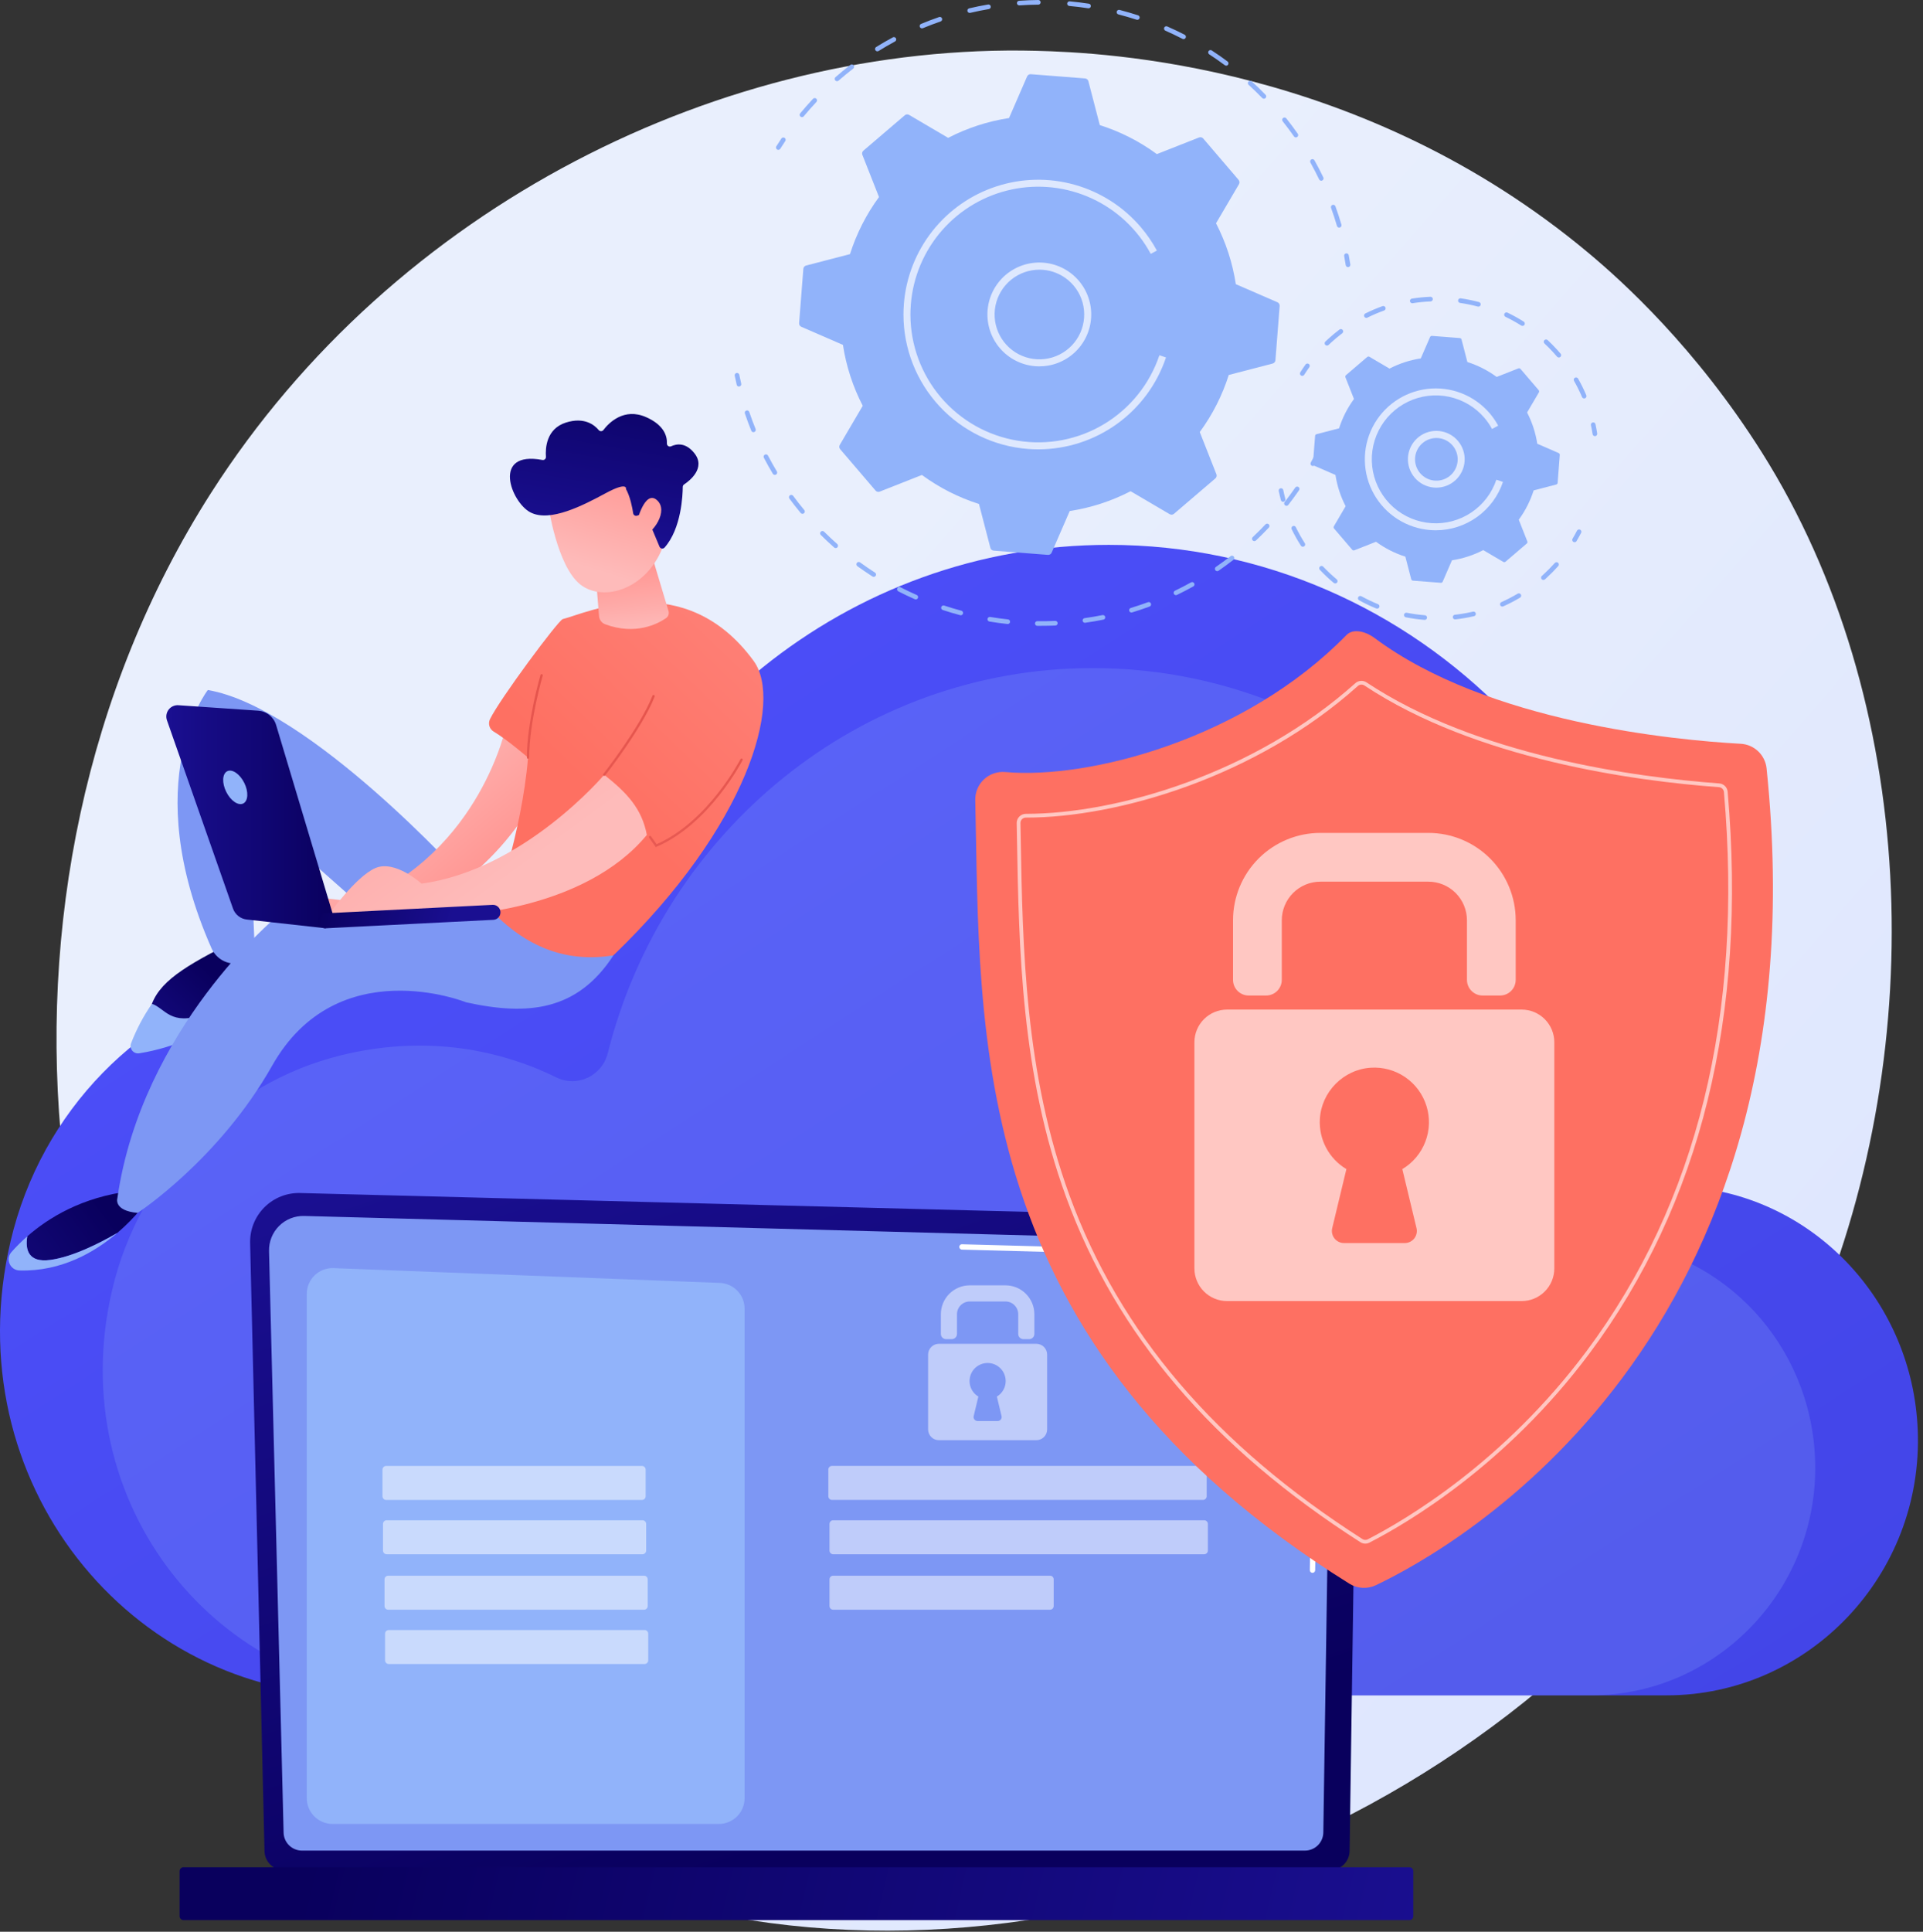 <svg width="235" height="236" viewBox="0 0 235 236" fill="none" xmlns="http://www.w3.org/2000/svg">
<rect x="0" y="0" width="235" height="236" fill="#333333" stroke="none"/>
<g clip-path="url(#clip0_169_6251)">
<path d="M221.779 161.352C200.02 213.337 142.058 242.459 91.797 234.603C83.617 233.324 61.194 229.517 41.342 211.553C3.121 176.973 -5.054 108.501 25.777 60.242C48.215 25.121 88.438 5.212 126.656 6.208C134.889 6.422 166.44 7.744 194.166 30.942C198.239 34.349 207.224 42.446 215.317 55.287C234.326 85.452 235.96 127.474 221.779 161.352Z" fill="url(#paint0_linear_169_6251)"/>
<path d="M1.291 151.653C5.006 135.796 17.155 123.348 32.621 119.541C43.254 116.923 53.455 118.329 62.077 122.573C64.942 123.98 68.336 122.388 69.128 119.238C76.75 88.946 103.576 66.566 135.502 66.566C173.358 66.566 204.047 98.033 204.047 136.847C204.047 137.877 204.026 139.285 204.009 140.638C204.143 143.541 205.379 144.773 207.224 145.082C222.057 146.662 233.712 159.196 234.356 174.659C235.098 192.413 221.005 207.123 203.672 207.123H43.354C15.91 207.123 -5.579 180.977 1.291 151.653Z" fill="url(#paint1_linear_169_6251)"/>
<path opacity="0.21" d="M13.708 157.595C17.025 143.437 27.872 132.323 41.681 128.924C51.175 126.587 60.284 127.841 67.982 131.628C70.536 132.884 73.57 131.459 74.278 128.65C81.083 101.603 105.035 81.621 133.54 81.621C167.341 81.621 194.742 109.716 194.742 144.372C194.742 145.292 194.724 146.549 194.708 147.755C194.828 150.347 195.931 151.447 197.579 151.723C210.821 153.137 221.229 164.33 221.806 178.137C222.47 193.99 209.885 207.124 194.411 207.124H51.264C26.76 207.124 7.574 183.778 13.708 157.595Z" fill="#91B3FA"/>
<path d="M32.323 226.119C32.326 226.744 32.576 227.344 33.019 227.785C33.462 228.227 34.062 228.476 34.688 228.478H162.564C163.189 228.476 163.789 228.227 164.232 227.785C164.675 227.344 164.925 226.744 164.928 226.119L165.992 152.632C165.992 151.333 164.462 148.796 161.656 148.987L36.681 145.753C35.874 145.732 35.071 145.875 34.321 146.173C33.571 146.472 32.889 146.92 32.318 147.49C31.746 148.06 31.296 148.74 30.995 149.489C30.694 150.238 30.548 151.041 30.567 151.848L32.323 226.119Z" fill="url(#paint2_linear_169_6251)"/>
<path d="M34.657 223.852C34.659 224.445 34.895 225.013 35.315 225.433C35.735 225.852 36.304 226.088 36.897 226.089H159.479C160.072 226.087 160.64 225.851 161.059 225.432C161.478 225.013 161.714 224.445 161.716 223.852L162.72 157.14C162.602 153.126 159.082 151.682 156.949 151.768L37.172 148.555C36.605 148.54 36.041 148.64 35.513 148.85C34.986 149.06 34.507 149.375 34.105 149.776C33.703 150.177 33.387 150.655 33.176 151.182C32.965 151.708 32.863 152.273 32.876 152.84L34.657 223.852Z" fill="#7D97F4"/>
<path d="M160.393 192.159C160.349 192.159 160.306 192.15 160.266 192.132C160.226 192.115 160.19 192.09 160.16 192.059C160.13 192.027 160.106 191.99 160.09 191.95C160.075 191.909 160.067 191.866 160.068 191.822L160.148 186.412C160.149 186.326 160.184 186.244 160.245 186.184C160.307 186.123 160.389 186.089 160.475 186.089C160.519 186.089 160.562 186.098 160.602 186.116C160.642 186.133 160.678 186.158 160.708 186.189C160.738 186.221 160.762 186.258 160.778 186.298C160.793 186.339 160.801 186.382 160.8 186.426L160.721 191.837C160.719 191.923 160.684 192.005 160.623 192.065C160.561 192.125 160.479 192.159 160.393 192.159Z" fill="white"/>
<path d="M160.586 178.901C160.499 178.9 160.416 178.864 160.355 178.802C160.295 178.74 160.261 178.656 160.262 178.569L160.566 157.846C160.561 156.615 160.187 155.632 159.456 154.932C158.091 153.624 155.924 153.691 155.834 153.695L117.55 152.668C117.507 152.667 117.465 152.657 117.425 152.64C117.386 152.622 117.351 152.597 117.321 152.566C117.291 152.534 117.268 152.498 117.253 152.457C117.238 152.417 117.23 152.374 117.232 152.331C117.231 152.288 117.239 152.244 117.256 152.204C117.273 152.164 117.298 152.127 117.33 152.097C117.361 152.067 117.399 152.044 117.44 152.03C117.481 152.015 117.525 152.009 117.569 152.012L155.829 153.039C156.067 153.025 158.374 152.985 159.911 154.458C160.776 155.286 161.217 156.426 161.224 157.848L160.919 178.576C160.919 178.62 160.91 178.662 160.893 178.702C160.876 178.742 160.851 178.778 160.82 178.808C160.789 178.839 160.753 178.863 160.712 178.878C160.672 178.894 160.629 178.902 160.586 178.901Z" fill="white"/>
<path d="M22.425 234.582L172.233 234.582C172.496 234.582 172.709 234.368 172.709 234.106V228.601C172.709 228.338 172.496 228.125 172.233 228.125L22.425 228.125C22.162 228.125 21.949 228.338 21.949 228.601V234.106C21.949 234.368 22.162 234.582 22.425 234.582Z" fill="url(#paint3_linear_169_6251)"/>
<path d="M87.84 222.835H40.642C40.228 222.835 39.818 222.753 39.436 222.595C39.054 222.437 38.706 222.205 38.414 221.912C38.121 221.619 37.889 221.272 37.731 220.89C37.572 220.507 37.491 220.097 37.491 219.684V158.076C37.491 157.652 37.577 157.232 37.742 156.842C37.908 156.452 38.151 156.099 38.457 155.805C38.762 155.511 39.124 155.282 39.52 155.131C39.916 154.98 40.339 154.91 40.762 154.927L87.96 156.734C88.775 156.764 89.546 157.109 90.111 157.696C90.677 158.283 90.993 159.067 90.993 159.882V219.684C90.993 220.098 90.911 220.508 90.753 220.89C90.594 221.272 90.362 221.62 90.069 221.913C89.776 222.205 89.429 222.437 89.046 222.596C88.664 222.754 88.254 222.835 87.84 222.835Z" fill="#91B3FA"/>
<path opacity="0.51" d="M78.453 179.095H47.189C46.941 179.095 46.74 179.296 46.74 179.544V182.801C46.74 183.049 46.941 183.25 47.189 183.25H78.453C78.701 183.25 78.902 183.049 78.902 182.801V179.544C78.902 179.296 78.701 179.095 78.453 179.095Z" fill="white"/>
<path opacity="0.51" d="M78.516 185.73H47.252C47.004 185.73 46.803 185.931 46.803 186.179V189.436C46.803 189.684 47.004 189.885 47.252 189.885H78.516C78.764 189.885 78.965 189.684 78.965 189.436V186.179C78.965 185.931 78.764 185.73 78.516 185.73Z" fill="white"/>
<path opacity="0.51" d="M78.704 192.504H47.44C47.192 192.504 46.991 192.705 46.991 192.953V196.21C46.991 196.458 47.192 196.659 47.44 196.659H78.704C78.952 196.659 79.153 196.458 79.153 196.21V192.953C79.153 192.705 78.952 192.504 78.704 192.504Z" fill="white"/>
<path opacity="0.51" d="M78.768 199.139H47.504C47.256 199.139 47.055 199.34 47.055 199.588V202.845C47.055 203.093 47.256 203.294 47.504 203.294H78.768C79.016 203.294 79.217 203.093 79.217 202.845V199.588C79.217 199.34 79.016 199.139 78.768 199.139Z" fill="white"/>
<path opacity="0.51" d="M147.015 179.09H101.674C101.426 179.09 101.225 179.291 101.225 179.539V182.796C101.225 183.044 101.426 183.245 101.674 183.245H147.015C147.263 183.245 147.464 183.044 147.464 182.796V179.539C147.464 179.291 147.263 179.09 147.015 179.09Z" fill="white"/>
<path opacity="0.51" d="M147.159 185.73H101.818C101.57 185.73 101.369 185.931 101.369 186.179V189.436C101.369 189.684 101.57 189.885 101.818 189.885H147.159C147.407 189.885 147.608 189.684 147.608 189.436V186.179C147.608 185.931 147.407 185.73 147.159 185.73Z" fill="white"/>
<path opacity="0.51" d="M128.319 192.504H101.818C101.57 192.504 101.369 192.705 101.369 192.953V196.21C101.369 196.458 101.57 196.659 101.818 196.659H128.319C128.567 196.659 128.768 196.458 128.768 196.21V192.953C128.768 192.705 128.567 192.504 128.319 192.504Z" fill="white"/>
<g opacity="0.51">
<path d="M125.77 163.605H125.066C124.898 163.605 124.737 163.539 124.618 163.42C124.499 163.301 124.433 163.14 124.433 162.972V160.562C124.433 160.148 124.268 159.751 123.976 159.459C123.683 159.166 123.286 159.002 122.872 159.002H118.508C118.094 159.002 117.697 159.166 117.405 159.459C117.112 159.751 116.948 160.148 116.948 160.562V162.969C116.948 163.137 116.881 163.298 116.762 163.417C116.643 163.536 116.482 163.603 116.314 163.603H115.61C115.442 163.603 115.281 163.536 115.162 163.417C115.043 163.298 114.977 163.137 114.977 162.969V160.562C114.977 160.098 115.068 159.639 115.245 159.21C115.423 158.782 115.683 158.393 116.011 158.065C116.339 157.737 116.728 157.477 117.157 157.3C117.585 157.122 118.044 157.031 118.508 157.031H122.872C123.336 157.031 123.795 157.122 124.224 157.3C124.652 157.477 125.041 157.737 125.369 158.065C125.697 158.393 125.957 158.782 126.135 159.21C126.312 159.639 126.404 160.098 126.404 160.562V162.969C126.404 163.053 126.388 163.135 126.356 163.213C126.325 163.29 126.278 163.36 126.219 163.419C126.16 163.478 126.09 163.525 126.013 163.557C125.936 163.589 125.854 163.605 125.77 163.605Z" fill="white"/>
<path d="M126.644 164.173H114.739C114.388 164.173 114.052 164.312 113.805 164.56C113.557 164.808 113.418 165.144 113.418 165.495V174.63C113.418 174.98 113.557 175.316 113.805 175.564C114.053 175.811 114.389 175.95 114.739 175.95H126.644C126.995 175.95 127.331 175.811 127.578 175.564C127.826 175.316 127.965 174.98 127.965 174.63V165.495C127.965 165.144 127.826 164.808 127.579 164.56C127.331 164.312 126.995 164.173 126.644 164.173ZM122.395 173.005C122.413 173.077 122.413 173.151 122.397 173.224C122.381 173.296 122.349 173.364 122.304 173.422C122.258 173.48 122.199 173.527 122.133 173.559C122.066 173.592 121.993 173.608 121.919 173.609H119.464C119.39 173.608 119.317 173.592 119.25 173.559C119.184 173.527 119.126 173.48 119.08 173.422C119.034 173.364 119.002 173.296 118.986 173.224C118.97 173.151 118.971 173.077 118.988 173.005L119.561 170.62C119.146 170.372 118.824 169.995 118.644 169.547C118.464 169.099 118.436 168.604 118.564 168.138C118.692 167.672 118.97 167.261 119.354 166.969C119.739 166.676 120.209 166.517 120.692 166.517C121.175 166.517 121.645 166.676 122.029 166.969C122.413 167.261 122.691 167.672 122.819 168.138C122.948 168.604 122.92 169.099 122.74 169.547C122.56 169.995 122.237 170.372 121.823 170.62L122.395 173.005Z" fill="white"/>
</g>
<path d="M160.429 56.931C160.381 56.931 160.334 56.918 160.292 56.895C160.226 56.858 160.178 56.797 160.157 56.725C160.137 56.653 160.146 56.575 160.182 56.509C160.364 56.181 160.541 55.85 160.713 55.517C160.748 55.45 160.807 55.399 160.879 55.376C160.951 55.353 161.029 55.36 161.096 55.394C161.163 55.429 161.213 55.489 161.236 55.56C161.259 55.632 161.253 55.71 161.218 55.777C161.044 56.114 160.865 56.451 160.679 56.788C160.654 56.832 160.618 56.868 160.574 56.894C160.53 56.919 160.48 56.931 160.429 56.931Z" fill="#91B3FA"/>
<path d="M127.254 76.457C127.085 76.457 126.917 76.457 126.748 76.457C126.676 76.453 126.608 76.422 126.558 76.369C126.508 76.316 126.48 76.246 126.48 76.174C126.48 76.101 126.508 76.031 126.558 75.979C126.608 75.926 126.676 75.894 126.748 75.89C127.482 75.9 128.223 75.89 128.955 75.855C129.03 75.853 129.103 75.88 129.158 75.93C129.213 75.981 129.247 76.051 129.251 76.125C129.255 76.201 129.228 76.274 129.177 76.33C129.127 76.385 129.056 76.418 128.981 76.422C128.415 76.445 127.83 76.457 127.254 76.457ZM123.149 76.237H123.118C122.377 76.153 121.631 76.054 120.899 75.932C120.827 75.916 120.765 75.874 120.724 75.813C120.683 75.753 120.667 75.679 120.679 75.607C120.691 75.535 120.73 75.471 120.789 75.427C120.847 75.383 120.92 75.364 120.992 75.372C121.713 75.493 122.45 75.595 123.182 75.673C123.255 75.681 123.321 75.716 123.368 75.771C123.415 75.827 123.439 75.898 123.435 75.97C123.431 76.043 123.4 76.111 123.347 76.161C123.294 76.211 123.225 76.239 123.152 76.239L123.149 76.237ZM132.575 76.085C132.504 76.084 132.436 76.056 132.384 76.007C132.333 75.958 132.302 75.891 132.297 75.82C132.292 75.749 132.314 75.679 132.358 75.624C132.403 75.568 132.466 75.531 132.536 75.52C133.262 75.419 133.994 75.293 134.712 75.149C134.75 75.139 134.789 75.138 134.827 75.144C134.865 75.15 134.901 75.163 134.934 75.184C134.966 75.204 134.995 75.231 135.016 75.263C135.038 75.295 135.053 75.331 135.061 75.368C135.069 75.406 135.068 75.445 135.06 75.483C135.052 75.52 135.037 75.556 135.015 75.588C134.992 75.619 134.964 75.646 134.931 75.666C134.898 75.686 134.862 75.699 134.824 75.705C134.095 75.852 133.352 75.979 132.616 76.082L132.575 76.085ZM117.412 75.168C117.387 75.168 117.363 75.165 117.339 75.158C116.62 74.967 115.898 74.751 115.192 74.517C115.124 74.491 115.069 74.439 115.038 74.374C115.006 74.308 115.002 74.232 115.025 74.163C115.048 74.094 115.097 74.036 115.161 74.002C115.225 73.967 115.301 73.959 115.371 73.979C116.066 74.209 116.777 74.422 117.485 74.611C117.551 74.629 117.609 74.67 117.647 74.727C117.685 74.785 117.701 74.853 117.692 74.921C117.683 74.99 117.65 75.052 117.598 75.097C117.547 75.143 117.481 75.168 117.412 75.168ZM138.269 74.831C138.201 74.832 138.135 74.807 138.084 74.763C138.032 74.719 137.998 74.657 137.988 74.59C137.978 74.523 137.992 74.454 138.028 74.397C138.064 74.339 138.12 74.296 138.185 74.276C138.887 74.064 139.592 73.827 140.277 73.575C140.313 73.56 140.35 73.553 140.389 73.553C140.427 73.554 140.464 73.562 140.499 73.577C140.534 73.593 140.566 73.615 140.592 73.643C140.618 73.671 140.638 73.703 140.651 73.739C140.664 73.775 140.67 73.813 140.668 73.851C140.667 73.889 140.657 73.926 140.64 73.961C140.624 73.995 140.601 74.026 140.572 74.051C140.543 74.076 140.51 74.095 140.474 74.107C139.777 74.364 139.063 74.603 138.349 74.82C138.324 74.826 138.298 74.829 138.272 74.828L138.269 74.831ZM111.913 73.233C111.874 73.233 111.835 73.225 111.799 73.21C111.117 72.909 110.437 72.585 109.777 72.246C109.744 72.229 109.714 72.206 109.69 72.178C109.665 72.149 109.647 72.116 109.635 72.081C109.623 72.045 109.619 72.007 109.622 71.97C109.625 71.933 109.635 71.896 109.652 71.863C109.669 71.83 109.693 71.8 109.721 71.776C109.75 71.752 109.783 71.733 109.819 71.722C109.854 71.71 109.892 71.706 109.929 71.71C109.966 71.713 110.003 71.723 110.036 71.741C110.686 72.078 111.356 72.394 112.027 72.689C112.087 72.716 112.135 72.761 112.165 72.819C112.195 72.877 112.203 72.944 112.19 73.007C112.177 73.071 112.142 73.128 112.091 73.169C112.041 73.21 111.978 73.232 111.913 73.233V73.233ZM143.707 72.71C143.643 72.71 143.581 72.688 143.53 72.648C143.48 72.608 143.445 72.552 143.431 72.49C143.417 72.427 143.424 72.362 143.452 72.304C143.48 72.246 143.526 72.199 143.584 72.171C144.243 71.853 144.903 71.511 145.544 71.154C145.577 71.135 145.613 71.122 145.651 71.117C145.688 71.112 145.727 71.114 145.763 71.124C145.8 71.134 145.834 71.151 145.864 71.175C145.894 71.198 145.919 71.227 145.938 71.26C145.956 71.294 145.968 71.33 145.972 71.368C145.976 71.406 145.972 71.444 145.961 71.48C145.95 71.517 145.932 71.551 145.908 71.58C145.883 71.609 145.853 71.633 145.819 71.65C145.169 72.013 144.499 72.36 143.83 72.682C143.791 72.701 143.749 72.71 143.707 72.71ZM106.776 70.476C106.722 70.476 106.669 70.46 106.623 70.431C105.997 70.03 105.375 69.604 104.77 69.167C104.709 69.122 104.669 69.055 104.657 68.981C104.646 68.906 104.664 68.83 104.709 68.769C104.754 68.708 104.821 68.668 104.895 68.656C104.97 68.645 105.046 68.663 105.107 68.708C105.697 69.139 106.312 69.558 106.928 69.954C106.98 69.987 107.019 70.036 107.04 70.094C107.062 70.151 107.064 70.214 107.047 70.272C107.029 70.331 106.994 70.383 106.945 70.419C106.896 70.456 106.836 70.476 106.775 70.476H106.776ZM148.75 69.779C148.69 69.778 148.631 69.759 148.582 69.723C148.534 69.687 148.498 69.637 148.48 69.579C148.462 69.521 148.463 69.46 148.483 69.402C148.502 69.345 148.54 69.296 148.589 69.261C149.192 68.845 149.791 68.406 150.369 67.955C150.398 67.93 150.432 67.911 150.469 67.9C150.506 67.888 150.544 67.884 150.582 67.888C150.62 67.892 150.657 67.904 150.691 67.922C150.725 67.941 150.754 67.966 150.778 67.996C150.801 68.026 150.818 68.061 150.828 68.098C150.838 68.135 150.84 68.174 150.835 68.212C150.829 68.25 150.816 68.286 150.796 68.319C150.776 68.352 150.749 68.38 150.718 68.402C150.128 68.86 149.523 69.306 148.911 69.729C148.864 69.761 148.808 69.779 148.75 69.779ZM102.127 66.959C102.058 66.959 101.991 66.934 101.939 66.888C101.384 66.397 100.834 65.877 100.305 65.355C100.279 65.329 100.258 65.298 100.244 65.264C100.229 65.229 100.222 65.192 100.222 65.155C100.222 65.118 100.229 65.081 100.243 65.047C100.257 65.012 100.278 64.981 100.304 64.955C100.33 64.928 100.362 64.907 100.396 64.893C100.43 64.879 100.467 64.871 100.504 64.871C100.541 64.871 100.578 64.878 100.613 64.892C100.647 64.906 100.678 64.927 100.705 64.953C101.226 65.471 101.768 65.98 102.315 66.463C102.358 66.501 102.388 66.552 102.402 66.607C102.415 66.663 102.412 66.722 102.392 66.776C102.371 66.83 102.335 66.876 102.288 66.909C102.24 66.942 102.184 66.959 102.127 66.959ZM153.287 66.108C153.231 66.108 153.175 66.091 153.128 66.059C153.081 66.027 153.045 65.982 153.024 65.929C153.003 65.876 152.998 65.819 153.011 65.763C153.023 65.708 153.051 65.657 153.093 65.618C153.627 65.113 154.152 64.59 154.654 64.058C154.706 64.007 154.776 63.978 154.85 63.977C154.923 63.976 154.994 64.004 155.047 64.054C155.1 64.105 155.132 64.174 155.136 64.247C155.139 64.32 155.115 64.392 155.066 64.447C154.561 64.987 154.024 65.519 153.482 66.031C153.429 66.081 153.36 66.108 153.287 66.108ZM98.066 62.773C98.024 62.772 97.983 62.763 97.945 62.745C97.907 62.728 97.874 62.702 97.847 62.67C97.372 62.099 96.906 61.506 96.464 60.907C96.422 60.847 96.406 60.772 96.418 60.7C96.43 60.627 96.47 60.562 96.529 60.518C96.589 60.474 96.663 60.455 96.736 60.465C96.809 60.475 96.875 60.513 96.921 60.57C97.356 61.16 97.814 61.745 98.283 62.307C98.317 62.349 98.34 62.399 98.347 62.453C98.354 62.506 98.345 62.56 98.322 62.609C98.3 62.658 98.263 62.699 98.218 62.728C98.172 62.757 98.119 62.773 98.066 62.773ZM157.213 61.795C157.16 61.795 157.108 61.78 157.063 61.752C157.017 61.724 156.981 61.684 156.958 61.636C156.934 61.588 156.925 61.535 156.93 61.482C156.936 61.429 156.956 61.379 156.989 61.337C157.441 60.757 157.879 60.158 158.294 59.557C158.338 59.499 158.403 59.46 158.475 59.449C158.547 59.437 158.62 59.454 158.68 59.495C158.74 59.536 158.782 59.599 158.797 59.67C158.812 59.742 158.8 59.816 158.761 59.878C158.34 60.489 157.895 61.097 157.437 61.686C157.41 61.72 157.376 61.747 157.338 61.766C157.299 61.785 157.256 61.795 157.213 61.795ZM94.686 58.018C94.637 58.018 94.588 58.005 94.546 57.981C94.503 57.957 94.468 57.922 94.442 57.88C94.057 57.24 93.688 56.583 93.347 55.925C93.33 55.892 93.32 55.856 93.316 55.819C93.313 55.782 93.317 55.744 93.329 55.708C93.351 55.636 93.402 55.577 93.469 55.542C93.536 55.507 93.614 55.5 93.686 55.523C93.758 55.546 93.818 55.596 93.853 55.663C94.19 56.31 94.553 56.957 94.933 57.588C94.958 57.631 94.972 57.68 94.973 57.73C94.974 57.781 94.961 57.83 94.936 57.874C94.912 57.917 94.876 57.954 94.832 57.979C94.789 58.004 94.74 58.018 94.69 58.018H94.686ZM92.074 52.8C92.018 52.8 91.963 52.783 91.916 52.751C91.869 52.719 91.833 52.675 91.811 52.622C91.531 51.932 91.268 51.226 91.031 50.523C91.017 50.487 91.011 50.449 91.012 50.411C91.014 50.373 91.023 50.336 91.039 50.301C91.056 50.267 91.079 50.236 91.107 50.211C91.136 50.185 91.169 50.166 91.205 50.154C91.241 50.141 91.279 50.137 91.317 50.139C91.355 50.142 91.392 50.153 91.426 50.17C91.46 50.188 91.49 50.212 91.515 50.241C91.539 50.271 91.557 50.305 91.568 50.341C91.802 51.033 92.061 51.729 92.337 52.409C92.351 52.444 92.359 52.481 92.358 52.518C92.358 52.555 92.351 52.592 92.336 52.627C92.322 52.661 92.3 52.692 92.274 52.718C92.247 52.744 92.216 52.765 92.181 52.779C92.149 52.792 92.114 52.8 92.079 52.8H92.074Z" fill="#91B3FA"/>
<path d="M90.305 47.227C90.242 47.227 90.18 47.205 90.13 47.166C90.08 47.126 90.044 47.071 90.03 47.008C89.942 46.637 89.861 46.265 89.785 45.892C89.773 45.82 89.79 45.746 89.832 45.685C89.873 45.625 89.937 45.583 90.009 45.569C90.081 45.554 90.155 45.568 90.217 45.607C90.279 45.646 90.323 45.708 90.341 45.779C90.416 46.147 90.496 46.512 90.582 46.874C90.598 46.947 90.585 47.023 90.545 47.086C90.505 47.149 90.443 47.194 90.37 47.211C90.349 47.219 90.328 47.224 90.305 47.227Z" fill="#91B3FA"/>
<path d="M95.113 18.306C95.062 18.306 95.013 18.292 94.969 18.266C94.925 18.24 94.89 18.203 94.865 18.159C94.841 18.115 94.829 18.065 94.83 18.014C94.832 17.963 94.847 17.914 94.873 17.871C95.076 17.549 95.283 17.23 95.496 16.913C95.539 16.854 95.604 16.813 95.676 16.8C95.749 16.787 95.824 16.802 95.885 16.843C95.946 16.885 95.989 16.948 96.004 17.02C96.02 17.093 96.006 17.168 95.967 17.23C95.757 17.542 95.552 17.857 95.353 18.174C95.327 18.214 95.292 18.248 95.25 18.271C95.208 18.294 95.161 18.306 95.113 18.306Z" fill="#91B3FA"/>
<path d="M163.656 27.807C163.595 27.807 163.535 27.787 163.486 27.75C163.437 27.713 163.401 27.662 163.383 27.603C163.167 26.863 162.924 26.122 162.662 25.397C162.65 25.362 162.644 25.325 162.646 25.287C162.648 25.25 162.657 25.214 162.673 25.18C162.688 25.146 162.711 25.116 162.738 25.091C162.766 25.066 162.798 25.047 162.833 25.034C162.868 25.021 162.905 25.016 162.942 25.018C162.979 25.019 163.016 25.028 163.05 25.044C163.083 25.06 163.114 25.082 163.139 25.11C163.164 25.137 163.183 25.17 163.196 25.205C163.462 25.939 163.708 26.692 163.929 27.443C163.939 27.479 163.942 27.516 163.938 27.553C163.934 27.59 163.923 27.626 163.905 27.659C163.887 27.692 163.863 27.72 163.834 27.744C163.805 27.767 163.771 27.785 163.736 27.795C163.71 27.803 163.683 27.807 163.656 27.807ZM161.459 22.078C161.406 22.078 161.354 22.063 161.309 22.034C161.265 22.006 161.229 21.966 161.206 21.918C160.869 21.223 160.512 20.529 160.136 19.859C160.102 19.793 160.094 19.717 160.115 19.646C160.136 19.575 160.184 19.515 160.249 19.479C160.313 19.442 160.389 19.433 160.461 19.452C160.532 19.471 160.594 19.518 160.631 19.582C161.012 20.262 161.378 20.966 161.717 21.672C161.733 21.706 161.743 21.742 161.745 21.78C161.747 21.817 161.742 21.854 161.729 21.889C161.717 21.924 161.698 21.957 161.673 21.984C161.648 22.012 161.618 22.035 161.584 22.051C161.545 22.071 161.502 22.082 161.459 22.082V22.078ZM158.361 16.787C158.315 16.787 158.27 16.776 158.23 16.755C158.189 16.733 158.155 16.703 158.129 16.665C157.687 16.035 157.22 15.409 156.74 14.806C156.698 14.747 156.68 14.674 156.69 14.602C156.7 14.53 156.737 14.464 156.794 14.419C156.851 14.373 156.923 14.351 156.995 14.358C157.068 14.364 157.135 14.398 157.183 14.452C157.671 15.066 158.145 15.701 158.594 16.34C158.623 16.383 158.641 16.432 158.644 16.484C158.648 16.536 158.637 16.588 158.613 16.634C158.589 16.68 158.553 16.718 158.508 16.745C158.464 16.772 158.413 16.787 158.361 16.787ZM98.007 14.311C97.954 14.311 97.901 14.296 97.855 14.267C97.81 14.238 97.773 14.197 97.751 14.148C97.728 14.099 97.719 14.045 97.726 13.992C97.733 13.938 97.755 13.888 97.789 13.847C98.287 13.247 98.812 12.653 99.348 12.078C99.374 12.049 99.404 12.025 99.439 12.008C99.473 11.992 99.51 11.982 99.548 11.98C99.587 11.978 99.625 11.984 99.66 11.997C99.696 12.01 99.729 12.031 99.757 12.057C99.785 12.083 99.807 12.114 99.823 12.149C99.838 12.184 99.846 12.222 99.847 12.26C99.847 12.298 99.84 12.336 99.825 12.372C99.811 12.407 99.789 12.439 99.762 12.466C99.233 13.029 98.716 13.615 98.225 14.205C98.2 14.239 98.166 14.266 98.129 14.284C98.091 14.303 98.049 14.313 98.007 14.314V14.311ZM154.453 12.061C154.415 12.061 154.378 12.054 154.343 12.039C154.308 12.025 154.276 12.003 154.249 11.976C153.715 11.425 153.154 10.881 152.584 10.362C152.528 10.312 152.495 10.241 152.491 10.165C152.487 10.09 152.514 10.016 152.565 9.961C152.615 9.905 152.686 9.871 152.761 9.868C152.837 9.864 152.911 9.89 152.966 9.941C153.546 10.469 154.115 11.02 154.656 11.58C154.695 11.62 154.722 11.67 154.732 11.725C154.742 11.78 154.736 11.836 154.715 11.888C154.693 11.939 154.657 11.983 154.61 12.014C154.564 12.044 154.509 12.061 154.453 12.061ZM102.289 9.922C102.232 9.922 102.175 9.904 102.128 9.871C102.081 9.838 102.044 9.792 102.024 9.738C102.004 9.684 102 9.625 102.014 9.569C102.028 9.513 102.059 9.463 102.102 9.425C102.692 8.909 103.305 8.406 103.924 7.929C103.983 7.883 104.059 7.862 104.133 7.872C104.208 7.881 104.276 7.92 104.322 7.98C104.368 8.04 104.388 8.115 104.379 8.19C104.369 8.265 104.33 8.332 104.271 8.379C103.661 8.848 103.058 9.344 102.475 9.852C102.424 9.898 102.358 9.924 102.289 9.925V9.922ZM149.844 8.02C149.784 8.019 149.725 8 149.676 7.964C149.058 7.504 148.417 7.058 147.773 6.639C147.742 6.619 147.715 6.592 147.694 6.562C147.673 6.531 147.658 6.496 147.65 6.46C147.643 6.424 147.642 6.386 147.649 6.349C147.656 6.313 147.67 6.278 147.69 6.247C147.71 6.216 147.737 6.189 147.767 6.168C147.798 6.147 147.832 6.132 147.869 6.124C147.905 6.116 147.943 6.116 147.979 6.123C148.016 6.13 148.051 6.144 148.082 6.164C148.737 6.59 149.387 7.042 150.015 7.512C150.062 7.547 150.098 7.597 150.115 7.654C150.133 7.71 150.133 7.771 150.114 7.828C150.096 7.885 150.06 7.934 150.012 7.969C149.964 8.004 149.906 8.023 149.846 8.023L149.844 8.02ZM107.219 6.27C107.157 6.27 107.097 6.25 107.048 6.213C106.999 6.176 106.963 6.123 106.946 6.064C106.929 6.005 106.932 5.942 106.954 5.884C106.976 5.827 107.017 5.778 107.069 5.745C107.732 5.332 108.417 4.934 109.107 4.566C109.173 4.53 109.251 4.522 109.323 4.544C109.395 4.565 109.455 4.614 109.491 4.68C109.527 4.747 109.535 4.824 109.513 4.896C109.492 4.968 109.443 5.029 109.376 5.065C108.697 5.431 108.022 5.823 107.369 6.23C107.323 6.259 107.271 6.273 107.217 6.273L107.219 6.27ZM144.64 4.78C144.595 4.78 144.55 4.769 144.51 4.748C143.826 4.396 143.122 4.06 142.417 3.75C142.383 3.735 142.352 3.713 142.326 3.686C142.301 3.659 142.28 3.628 142.267 3.593C142.253 3.558 142.247 3.521 142.247 3.484C142.248 3.447 142.256 3.41 142.271 3.376C142.286 3.342 142.308 3.311 142.335 3.286C142.361 3.26 142.393 3.24 142.428 3.226C142.462 3.213 142.499 3.206 142.536 3.207C142.574 3.208 142.61 3.216 142.644 3.231C143.36 3.545 144.077 3.886 144.77 4.241C144.826 4.271 144.871 4.318 144.897 4.376C144.924 4.434 144.93 4.498 144.915 4.56C144.9 4.622 144.865 4.677 144.815 4.716C144.765 4.755 144.704 4.777 144.64 4.777V4.78ZM112.67 3.465C112.604 3.465 112.54 3.443 112.489 3.401C112.438 3.36 112.403 3.302 112.39 3.238C112.377 3.173 112.387 3.106 112.418 3.048C112.449 2.99 112.5 2.945 112.561 2.92C113.281 2.62 114.022 2.338 114.764 2.083C114.835 2.059 114.912 2.063 114.98 2.096C115.048 2.129 115.099 2.187 115.124 2.258C115.149 2.33 115.144 2.407 115.111 2.475C115.078 2.543 115.02 2.594 114.949 2.619C114.218 2.872 113.488 3.148 112.779 3.444C112.744 3.458 112.707 3.465 112.67 3.465ZM138.985 2.421C138.956 2.421 138.928 2.416 138.901 2.408C138.169 2.17 137.419 1.953 136.673 1.761C136.637 1.751 136.603 1.735 136.573 1.713C136.543 1.69 136.518 1.662 136.499 1.63C136.48 1.598 136.467 1.562 136.462 1.525C136.457 1.489 136.459 1.451 136.468 1.415C136.478 1.379 136.494 1.345 136.516 1.315C136.539 1.285 136.567 1.26 136.599 1.241C136.631 1.222 136.667 1.21 136.704 1.204C136.74 1.199 136.778 1.201 136.814 1.211C137.572 1.406 138.331 1.632 139.076 1.868C139.14 1.889 139.195 1.932 139.23 1.989C139.266 2.046 139.28 2.114 139.27 2.181C139.259 2.247 139.226 2.308 139.175 2.352C139.124 2.396 139.059 2.421 138.992 2.421H138.985ZM118.505 1.579C118.435 1.58 118.367 1.554 118.314 1.508C118.262 1.462 118.228 1.398 118.22 1.328C118.212 1.259 118.23 1.189 118.27 1.132C118.311 1.074 118.371 1.034 118.44 1.019C119.198 0.84 119.979 0.682 120.748 0.55C120.822 0.537 120.898 0.555 120.959 0.598C121.021 0.641 121.062 0.707 121.075 0.781C121.088 0.855 121.071 0.931 121.027 0.993C120.984 1.054 120.918 1.096 120.844 1.109C120.086 1.238 119.321 1.394 118.569 1.571C118.548 1.576 118.526 1.579 118.505 1.579ZM133.02 1.011C133.006 1.012 132.991 1.012 132.977 1.011C132.219 0.894 131.441 0.799 130.673 0.73C130.636 0.726 130.6 0.716 130.567 0.698C130.534 0.681 130.505 0.657 130.481 0.629C130.457 0.6 130.439 0.567 130.428 0.532C130.417 0.496 130.413 0.459 130.417 0.422C130.42 0.385 130.431 0.349 130.448 0.316C130.465 0.283 130.489 0.253 130.517 0.23C130.546 0.206 130.579 0.188 130.615 0.177C130.65 0.166 130.687 0.162 130.724 0.165C131.503 0.236 132.29 0.334 133.062 0.451C133.134 0.46 133.199 0.497 133.244 0.553C133.29 0.609 133.312 0.68 133.307 0.752C133.302 0.824 133.269 0.892 133.216 0.94C133.162 0.989 133.092 1.015 133.02 1.014V1.011ZM124.567 0.659C124.492 0.661 124.419 0.634 124.364 0.583C124.309 0.532 124.277 0.461 124.274 0.386C124.272 0.311 124.299 0.238 124.35 0.183C124.401 0.128 124.472 0.095 124.547 0.093C125.326 0.038 126.118 0.008 126.901 0C126.973 0.004 127.042 0.036 127.092 0.088C127.141 0.141 127.169 0.211 127.169 0.283C127.169 0.356 127.141 0.426 127.092 0.479C127.042 0.531 126.973 0.563 126.901 0.567C126.129 0.574 125.349 0.604 124.583 0.658L124.567 0.659Z" fill="#91B3FA"/>
<path d="M164.735 32.635C164.667 32.635 164.601 32.611 164.55 32.567C164.499 32.523 164.465 32.462 164.454 32.395C164.398 32.025 164.335 31.655 164.265 31.286C164.251 31.212 164.267 31.136 164.309 31.073C164.352 31.011 164.417 30.969 164.491 30.955C164.565 30.942 164.641 30.958 164.703 31C164.765 31.043 164.808 31.108 164.822 31.181C164.892 31.557 164.957 31.932 165.015 32.308C165.027 32.382 165.008 32.458 164.964 32.519C164.919 32.58 164.853 32.62 164.778 32.632C164.764 32.634 164.749 32.635 164.735 32.635Z" fill="#91B3FA"/>
<path d="M156.381 37.38C156.388 37.286 156.366 37.192 156.317 37.111C156.268 37.029 156.195 36.965 156.108 36.927L151.024 34.719C150.627 32.124 149.809 29.611 148.604 27.279L151.409 22.503C151.457 22.421 151.478 22.327 151.47 22.232C151.462 22.138 151.424 22.048 151.362 21.976L147.041 16.922C146.979 16.85 146.896 16.799 146.804 16.776C146.712 16.753 146.615 16.76 146.527 16.795L141.374 18.827C139.257 17.274 136.902 16.077 134.4 15.283L133.005 9.918C132.98 9.827 132.928 9.746 132.856 9.685C132.783 9.625 132.694 9.589 132.6 9.581L125.972 9.065C125.877 9.057 125.783 9.079 125.701 9.128C125.62 9.177 125.556 9.25 125.518 9.337L123.31 14.421C120.715 14.819 118.202 15.636 115.87 16.842L111.094 14.036C111.012 13.988 110.918 13.967 110.823 13.976C110.729 13.984 110.64 14.022 110.568 14.083L105.513 18.405C105.441 18.466 105.39 18.549 105.367 18.641C105.344 18.733 105.351 18.83 105.386 18.919L107.418 24.072C105.865 26.188 104.668 28.544 103.874 31.046L98.508 32.44C98.417 32.464 98.336 32.516 98.275 32.589C98.215 32.662 98.179 32.752 98.172 32.846L97.655 39.474C97.648 39.568 97.67 39.663 97.719 39.744C97.768 39.825 97.841 39.889 97.927 39.927L103.011 42.136C103.408 44.731 104.226 47.243 105.432 49.575L102.626 54.352C102.578 54.433 102.557 54.528 102.565 54.622C102.574 54.717 102.612 54.806 102.673 54.878L106.995 59.932C107.056 60.004 107.139 60.055 107.231 60.078C107.323 60.101 107.42 60.094 107.508 60.06L112.662 58.028C114.778 59.581 117.134 60.778 119.636 61.572L121.03 66.936C121.054 67.027 121.106 67.109 121.179 67.169C121.252 67.23 121.341 67.266 121.435 67.273L128.064 67.79C128.159 67.797 128.253 67.775 128.334 67.726C128.415 67.677 128.479 67.604 128.517 67.517L130.726 62.434C133.321 62.036 135.834 61.219 138.165 60.013L142.942 62.819C143.024 62.866 143.118 62.887 143.213 62.879C143.307 62.87 143.396 62.833 143.468 62.771L148.523 58.45C148.595 58.388 148.646 58.306 148.668 58.214C148.691 58.122 148.685 58.025 148.65 57.937L146.618 52.783C148.171 50.666 149.368 48.311 150.162 45.809L155.526 44.415C155.618 44.39 155.699 44.338 155.759 44.265C155.82 44.192 155.856 44.103 155.863 44.008L156.381 37.38Z" fill="#91B3FA"/>
<path opacity="0.7" d="M127.004 44.758C125.369 44.756 123.798 44.123 122.618 42.991C121.438 41.859 120.742 40.315 120.673 38.681C120.604 37.047 121.17 35.45 122.25 34.223C123.331 32.996 124.844 32.234 126.473 32.096C128.102 31.957 129.722 32.453 130.994 33.48C132.266 34.508 133.093 35.986 133.301 37.608C133.509 39.23 133.082 40.87 132.111 42.185C131.139 43.5 129.697 44.389 128.085 44.666C127.728 44.727 127.367 44.758 127.004 44.758ZM127.03 32.947C126.716 32.947 126.403 32.974 126.094 33.027C124.845 33.242 123.71 33.882 122.881 34.84C122.052 35.797 121.58 37.013 121.547 38.279C121.513 39.545 121.92 40.784 122.697 41.784C123.475 42.784 124.575 43.484 125.81 43.764C127.046 44.044 128.34 43.887 129.472 43.32C130.605 42.752 131.506 41.81 132.022 40.653C132.537 39.496 132.636 38.196 132.301 36.974C131.965 35.753 131.217 34.685 130.183 33.954C129.263 33.3 128.163 32.948 127.034 32.947H127.03Z" fill="white"/>
<path opacity="0.7" d="M126.903 54.898C126.47 54.898 126.034 54.881 125.597 54.847C121.468 54.525 117.612 52.659 114.797 49.621C111.981 46.584 110.414 42.597 110.407 38.455C110.407 38.021 110.424 37.585 110.457 37.148C110.71 33.901 111.921 30.802 113.935 28.242C115.95 25.683 118.678 23.778 121.775 22.769C124.872 21.76 128.199 21.692 131.335 22.574C134.47 23.456 137.274 25.248 139.391 27.723C140.153 28.613 140.819 29.581 141.376 30.612L140.628 31.017C139.027 28.047 136.508 25.675 133.447 24.256C130.386 22.838 126.948 22.448 123.648 23.146C120.347 23.843 117.361 25.591 115.136 28.127C112.911 30.663 111.568 33.852 111.306 37.215C111.274 37.629 111.258 38.042 111.258 38.453C111.265 42.156 112.587 45.736 114.989 48.554C117.391 51.373 120.716 53.246 124.371 53.84C128.026 54.435 131.773 53.711 134.944 51.799C138.115 49.887 140.504 46.91 141.684 43.401L142.491 43.671C141.393 46.937 139.299 49.776 136.504 51.789C133.708 53.803 130.352 54.89 126.907 54.898H126.903Z" fill="white"/>
<path d="M192.418 66.239C192.369 66.239 192.32 66.226 192.276 66.201C192.233 66.175 192.198 66.139 192.173 66.096C192.148 66.052 192.135 66.003 192.136 65.953C192.136 65.903 192.15 65.855 192.175 65.811C192.365 65.49 192.547 65.161 192.716 64.834C192.733 64.801 192.756 64.772 192.785 64.748C192.813 64.723 192.846 64.705 192.882 64.694C192.917 64.682 192.955 64.678 192.992 64.681C193.029 64.684 193.066 64.695 193.099 64.712C193.132 64.729 193.161 64.752 193.186 64.781C193.21 64.809 193.228 64.842 193.239 64.878C193.251 64.913 193.255 64.951 193.252 64.988C193.249 65.025 193.238 65.061 193.221 65.095C193.048 65.431 192.86 65.769 192.664 66.1C192.639 66.143 192.603 66.178 192.56 66.203C192.517 66.227 192.468 66.24 192.418 66.239Z" fill="#91B3FA"/>
<path d="M174.115 75.732H174.092C173.321 75.671 172.554 75.565 171.795 75.416C171.722 75.4 171.659 75.356 171.618 75.294C171.578 75.232 171.563 75.156 171.577 75.083C171.592 75.01 171.634 74.946 171.696 74.904C171.757 74.862 171.832 74.846 171.905 74.859C172.643 75.004 173.388 75.107 174.137 75.166C174.209 75.174 174.275 75.209 174.322 75.263C174.369 75.317 174.394 75.388 174.391 75.46C174.388 75.532 174.358 75.6 174.307 75.651C174.256 75.701 174.187 75.731 174.115 75.733V75.732ZM177.822 75.672C177.749 75.672 177.679 75.644 177.626 75.594C177.573 75.544 177.542 75.476 177.538 75.404C177.534 75.331 177.558 75.26 177.605 75.204C177.652 75.149 177.718 75.114 177.79 75.106C178.537 75.022 179.278 74.895 180.01 74.726C180.083 74.709 180.16 74.722 180.224 74.761C180.288 74.801 180.333 74.864 180.35 74.937C180.368 75.01 180.355 75.088 180.315 75.151C180.276 75.215 180.212 75.261 180.139 75.278C179.385 75.453 178.622 75.584 177.854 75.67L177.822 75.672ZM168.292 74.358C168.256 74.358 168.219 74.351 168.185 74.338C167.469 74.046 166.77 73.713 166.093 73.339C166.06 73.321 166.032 73.297 166.008 73.268C165.985 73.239 165.968 73.206 165.957 73.17C165.947 73.134 165.944 73.097 165.948 73.06C165.952 73.023 165.964 72.987 165.982 72.954C166 72.922 166.024 72.893 166.053 72.87C166.082 72.847 166.115 72.829 166.151 72.819C166.187 72.809 166.224 72.805 166.261 72.81C166.298 72.814 166.334 72.825 166.367 72.843C167.025 73.205 167.703 73.529 168.399 73.812C168.461 73.836 168.511 73.882 168.543 73.939C168.574 73.997 168.585 74.064 168.572 74.129C168.559 74.194 168.524 74.252 168.473 74.294C168.422 74.336 168.358 74.358 168.292 74.358ZM183.592 74.105C183.527 74.105 183.464 74.082 183.414 74.042C183.364 74.001 183.329 73.944 183.315 73.881C183.302 73.817 183.31 73.751 183.339 73.693C183.369 73.635 183.417 73.589 183.476 73.563C184.162 73.256 184.83 72.909 185.475 72.524C185.539 72.488 185.615 72.479 185.686 72.498C185.757 72.517 185.818 72.563 185.856 72.626C185.894 72.689 185.906 72.765 185.889 72.837C185.872 72.909 185.828 72.971 185.766 73.011C185.101 73.407 184.414 73.764 183.707 74.081C183.672 74.096 183.633 74.104 183.595 74.103L183.592 74.105ZM163.173 71.281C163.107 71.28 163.042 71.257 162.991 71.215C162.397 70.719 161.833 70.189 161.301 69.628C161.274 69.601 161.252 69.569 161.237 69.534C161.222 69.499 161.215 69.461 161.215 69.422C161.215 69.384 161.223 69.346 161.239 69.311C161.254 69.276 161.276 69.244 161.304 69.218C161.332 69.192 161.365 69.171 161.4 69.158C161.436 69.145 161.475 69.139 161.513 69.141C161.551 69.142 161.588 69.152 161.623 69.169C161.657 69.185 161.688 69.209 161.713 69.238C162.23 69.783 162.778 70.298 163.355 70.779C163.4 70.817 163.432 70.867 163.447 70.923C163.462 70.979 163.459 71.039 163.439 71.094C163.419 71.148 163.383 71.195 163.336 71.229C163.288 71.262 163.231 71.28 163.173 71.281ZM188.614 70.853C188.556 70.853 188.5 70.836 188.452 70.803C188.405 70.771 188.368 70.725 188.348 70.671C188.327 70.617 188.324 70.558 188.337 70.503C188.351 70.447 188.381 70.396 188.424 70.358L188.592 70.207C189.093 69.751 189.569 69.27 190.019 68.764C190.07 68.714 190.139 68.685 190.211 68.683C190.282 68.681 190.352 68.707 190.406 68.755C190.46 68.803 190.493 68.869 190.499 68.941C190.506 69.013 190.484 69.084 190.44 69.141C189.977 69.661 189.487 70.157 188.972 70.627L188.804 70.781C188.751 70.828 188.684 70.853 188.614 70.853ZM159.214 66.796C159.166 66.796 159.119 66.784 159.077 66.761C159.036 66.738 159 66.705 158.975 66.665C158.557 66.014 158.179 65.339 157.841 64.643C157.812 64.576 157.811 64.501 157.837 64.433C157.862 64.365 157.913 64.309 157.979 64.277C158.044 64.246 158.119 64.24 158.189 64.263C158.258 64.285 158.316 64.333 158.351 64.396C158.68 65.072 159.047 65.728 159.452 66.361C159.48 66.404 159.495 66.453 159.497 66.504C159.499 66.555 159.487 66.605 159.463 66.65C159.438 66.695 159.402 66.732 159.358 66.758C159.315 66.784 159.265 66.797 159.214 66.797V66.796Z" fill="#91B3FA"/>
<path d="M156.805 61.312C156.743 61.312 156.682 61.291 156.632 61.253C156.583 61.215 156.547 61.161 156.531 61.101C156.434 60.737 156.35 60.355 156.265 59.979C156.254 59.906 156.27 59.832 156.312 59.772C156.354 59.712 156.417 59.67 156.489 59.655C156.561 59.641 156.636 59.654 156.698 59.694C156.76 59.733 156.804 59.795 156.821 59.866C156.895 60.229 156.981 60.594 157.074 60.953C157.084 60.989 157.086 61.027 157.081 61.064C157.076 61.101 157.064 61.136 157.045 61.168C157.027 61.2 157.002 61.229 156.972 61.251C156.943 61.274 156.909 61.29 156.873 61.3C156.851 61.307 156.828 61.311 156.805 61.312Z" fill="#91B3FA"/>
<path d="M159.141 45.921C159.088 45.921 159.035 45.906 158.99 45.877C158.959 45.858 158.931 45.832 158.91 45.801C158.888 45.771 158.873 45.737 158.865 45.7C158.856 45.664 158.855 45.627 158.861 45.59C158.868 45.553 158.881 45.518 158.901 45.486C159.105 45.163 159.322 44.842 159.543 44.531C159.565 44.501 159.592 44.475 159.623 44.456C159.655 44.436 159.69 44.422 159.727 44.416C159.764 44.41 159.801 44.411 159.837 44.42C159.874 44.428 159.908 44.444 159.938 44.465C159.968 44.487 159.994 44.514 160.014 44.546C160.033 44.578 160.047 44.613 160.053 44.649C160.059 44.686 160.058 44.724 160.049 44.76C160.041 44.796 160.025 44.83 160.004 44.861C159.789 45.162 159.583 45.475 159.381 45.787C159.356 45.828 159.321 45.862 159.279 45.885C159.236 45.909 159.189 45.921 159.141 45.921Z" fill="#91B3FA"/>
<path d="M193.591 48.679C193.535 48.679 193.481 48.663 193.434 48.632C193.388 48.601 193.352 48.557 193.33 48.506C193.041 47.826 192.713 47.163 192.347 46.521C192.314 46.456 192.307 46.38 192.328 46.311C192.35 46.241 192.397 46.182 192.46 46.146C192.523 46.11 192.598 46.1 192.668 46.117C192.739 46.135 192.8 46.179 192.84 46.24C193.216 46.901 193.554 47.584 193.85 48.285C193.88 48.354 193.881 48.432 193.853 48.502C193.824 48.572 193.77 48.627 193.7 48.657C193.666 48.671 193.629 48.679 193.591 48.679ZM190.497 43.676C190.456 43.676 190.415 43.667 190.378 43.65C190.341 43.633 190.308 43.608 190.281 43.577C190.136 43.408 189.988 43.239 189.836 43.071C189.49 42.691 189.125 42.322 188.751 41.972C188.722 41.947 188.698 41.916 188.682 41.882C188.665 41.847 188.655 41.81 188.653 41.772C188.651 41.734 188.657 41.696 188.67 41.66C188.683 41.624 188.703 41.591 188.729 41.563C188.755 41.536 188.787 41.513 188.822 41.498C188.857 41.482 188.894 41.474 188.932 41.474C188.971 41.473 189.008 41.48 189.044 41.494C189.079 41.509 189.111 41.53 189.138 41.557C189.523 41.918 189.896 42.298 190.255 42.689C190.411 42.857 190.564 43.032 190.713 43.208C190.748 43.249 190.771 43.299 190.778 43.353C190.786 43.407 190.778 43.461 190.755 43.511C190.732 43.56 190.696 43.602 190.65 43.631C190.604 43.66 190.551 43.675 190.497 43.675V43.676ZM162.162 42.221C162.105 42.221 162.05 42.204 162.003 42.172C161.956 42.141 161.92 42.096 161.899 42.043C161.878 41.99 161.873 41.933 161.885 41.877C161.897 41.822 161.925 41.772 161.966 41.732C162.081 41.623 162.197 41.514 162.314 41.407C162.757 41.003 163.224 40.614 163.701 40.252C163.761 40.212 163.835 40.196 163.906 40.207C163.978 40.219 164.042 40.258 164.086 40.316C164.13 40.374 164.15 40.446 164.142 40.518C164.134 40.59 164.099 40.657 164.044 40.704C163.58 41.055 163.127 41.433 162.696 41.826C162.581 41.93 162.469 42.036 162.359 42.143C162.306 42.193 162.235 42.221 162.162 42.221ZM186.053 39.816C186 39.816 185.948 39.801 185.902 39.772C185.278 39.378 184.631 39.02 183.965 38.7C183.901 38.665 183.853 38.607 183.83 38.538C183.808 38.468 183.813 38.393 183.844 38.328C183.876 38.262 183.931 38.211 183.999 38.185C184.067 38.159 184.143 38.16 184.21 38.188C184.896 38.517 185.562 38.886 186.205 39.293C186.257 39.325 186.297 39.374 186.319 39.432C186.341 39.489 186.344 39.553 186.327 39.612C186.31 39.671 186.274 39.723 186.224 39.76C186.175 39.797 186.115 39.816 186.053 39.816ZM166.977 38.835C166.913 38.835 166.85 38.814 166.8 38.774C166.749 38.734 166.714 38.679 166.699 38.616C166.685 38.554 166.691 38.488 166.719 38.43C166.747 38.372 166.793 38.325 166.851 38.297C167.532 37.959 168.233 37.66 168.949 37.403C169.02 37.377 169.098 37.38 169.166 37.413C169.234 37.444 169.287 37.502 169.313 37.573C169.338 37.644 169.335 37.722 169.303 37.79C169.271 37.858 169.213 37.911 169.142 37.937C168.446 38.187 167.766 38.477 167.103 38.806C167.064 38.825 167.021 38.835 166.977 38.835ZM180.668 37.462C180.643 37.462 180.618 37.459 180.594 37.452C179.88 37.263 179.155 37.115 178.424 37.008C178.387 37.003 178.351 36.99 178.319 36.971C178.287 36.952 178.259 36.927 178.237 36.897C178.215 36.867 178.199 36.833 178.19 36.797C178.181 36.761 178.179 36.723 178.184 36.687C178.189 36.649 178.201 36.614 178.22 36.582C178.239 36.549 178.264 36.521 178.294 36.499C178.324 36.477 178.358 36.461 178.395 36.452C178.431 36.443 178.468 36.441 178.505 36.447C179.258 36.557 180.005 36.709 180.74 36.904C180.807 36.921 180.865 36.962 180.904 37.02C180.942 37.077 180.959 37.147 180.95 37.215C180.941 37.283 180.907 37.346 180.855 37.392C180.804 37.437 180.737 37.462 180.668 37.462ZM172.581 37.047C172.51 37.046 172.442 37.019 172.391 36.97C172.339 36.922 172.307 36.856 172.302 36.786C172.296 36.715 172.317 36.645 172.36 36.589C172.404 36.533 172.466 36.495 172.536 36.483C173.289 36.365 174.049 36.289 174.811 36.257C174.884 36.256 174.955 36.285 175.008 36.335C175.061 36.386 175.093 36.455 175.096 36.529C175.099 36.602 175.073 36.674 175.025 36.729C174.976 36.784 174.907 36.818 174.834 36.824C174.095 36.855 173.359 36.929 172.629 37.044C172.613 37.047 172.597 37.048 172.582 37.049L172.581 37.047Z" fill="#91B3FA"/>
<path d="M194.904 53.282C194.837 53.281 194.771 53.257 194.72 53.213C194.668 53.169 194.634 53.108 194.624 53.041C194.567 52.675 194.498 52.305 194.42 51.946C194.404 51.873 194.418 51.796 194.459 51.733C194.5 51.669 194.564 51.625 194.638 51.609C194.711 51.593 194.788 51.607 194.852 51.648C194.915 51.689 194.959 51.753 194.975 51.827C195.055 52.2 195.126 52.581 195.185 52.957C195.196 53.032 195.178 53.107 195.133 53.168C195.089 53.229 195.022 53.27 194.948 53.282C194.934 53.282 194.919 53.282 194.904 53.282Z" fill="#91B3FA"/>
<path d="M190.613 55.582C190.617 55.533 190.606 55.484 190.581 55.443C190.556 55.401 190.518 55.368 190.473 55.348L187.862 54.214C187.658 52.881 187.238 51.59 186.619 50.392L188.059 47.939C188.084 47.897 188.095 47.849 188.091 47.8C188.086 47.752 188.067 47.706 188.036 47.669L185.816 45.074C185.784 45.036 185.742 45.01 185.695 44.998C185.647 44.987 185.597 44.99 185.552 45.008L182.905 46.051C181.817 45.254 180.607 44.639 179.322 44.231L178.606 41.476C178.594 41.428 178.567 41.386 178.53 41.355C178.492 41.324 178.446 41.305 178.398 41.301L174.993 41.036C174.944 41.032 174.896 41.044 174.854 41.069C174.812 41.094 174.78 41.131 174.76 41.176L173.625 43.787C172.293 43.992 171.002 44.411 169.804 45.031L167.35 43.589C167.308 43.565 167.26 43.554 167.211 43.558C167.163 43.563 167.117 43.582 167.08 43.614L164.485 45.833C164.448 45.865 164.422 45.907 164.41 45.955C164.398 46.002 164.401 46.052 164.419 46.097L165.463 48.745C164.665 49.832 164.05 51.042 163.642 52.327L160.887 53.044C160.84 53.056 160.797 53.082 160.766 53.12C160.735 53.157 160.716 53.203 160.712 53.252L160.447 56.657C160.443 56.705 160.455 56.753 160.48 56.795C160.505 56.837 160.542 56.87 160.587 56.889L163.198 58.024C163.403 59.356 163.823 60.647 164.442 61.845L163.004 64.299C162.98 64.341 162.969 64.389 162.973 64.438C162.977 64.486 162.996 64.532 163.028 64.569L165.249 67.165C165.28 67.201 165.322 67.228 165.37 67.24C165.417 67.251 165.466 67.248 165.511 67.23L168.159 66.187C169.247 66.984 170.457 67.599 171.742 68.007L172.458 70.763C172.47 70.81 172.497 70.852 172.534 70.883C172.571 70.914 172.617 70.933 172.666 70.937L176.071 71.202C176.12 71.206 176.168 71.194 176.21 71.169C176.251 71.144 176.285 71.107 176.304 71.062L177.438 68.451C178.771 68.247 180.062 67.827 181.259 67.207L183.713 68.648C183.755 68.673 183.804 68.684 183.852 68.68C183.901 68.675 183.947 68.656 183.984 68.624L186.579 66.404C186.616 66.372 186.642 66.33 186.654 66.283C186.666 66.235 186.663 66.186 186.645 66.14L185.601 63.493C186.398 62.406 187.013 61.196 187.421 59.911L190.177 59.195C190.224 59.182 190.266 59.156 190.298 59.119C190.329 59.081 190.348 59.035 190.351 58.987L190.613 55.582Z" fill="#91B3FA"/>
<path opacity="0.7" d="M175.523 59.578C174.628 59.578 173.768 59.232 173.122 58.614C172.477 57.995 172.095 57.151 172.056 56.257C172.018 55.364 172.326 54.49 172.917 53.818C173.508 53.146 174.335 52.729 175.226 52.652C176.117 52.576 177.003 52.847 177.7 53.408C178.396 53.969 178.848 54.778 178.963 55.665C179.077 56.552 178.844 57.449 178.313 58.169C177.782 58.888 176.994 59.375 176.112 59.527C175.917 59.56 175.72 59.577 175.523 59.578ZM175.534 53.512C174.911 53.512 174.31 53.734 173.837 54.138C173.364 54.543 173.052 55.103 172.956 55.718C172.86 56.332 172.987 56.961 173.315 57.49C173.642 58.019 174.148 58.414 174.741 58.602C175.333 58.791 175.974 58.761 176.547 58.519C177.12 58.277 177.587 57.837 177.864 57.28C178.142 56.724 178.211 56.086 178.059 55.483C177.907 54.879 177.544 54.35 177.036 53.991C176.597 53.679 176.072 53.512 175.534 53.512Z" fill="white"/>
<path opacity="0.7" d="M175.472 64.786C175.244 64.786 175.014 64.778 174.785 64.759C173.364 64.649 171.992 64.189 170.791 63.422C169.59 62.655 168.596 61.603 167.899 60.36C167.201 59.117 166.821 57.721 166.792 56.296C166.763 54.871 167.085 53.461 167.731 52.191C168.377 50.92 169.327 49.828 170.496 49.013C171.664 48.197 173.016 47.682 174.431 47.513C175.847 47.344 177.282 47.528 178.61 48.046C179.937 48.565 181.116 49.403 182.043 50.486C182.067 50.514 182.091 50.542 182.115 50.57C182.451 50.973 182.75 51.406 183.008 51.863V51.868L183.019 51.888L183.039 51.924C183.043 51.93 183.046 51.937 183.05 51.943L183.083 52.005L182.335 52.41C182.07 51.92 181.754 51.46 181.393 51.037C180.271 49.727 178.747 48.824 177.058 48.471C175.369 48.117 173.611 48.332 172.058 49.082C170.504 49.833 169.243 51.076 168.47 52.618C167.697 54.161 167.456 55.916 167.785 57.609C168.115 59.303 168.995 60.84 170.289 61.98C171.583 63.121 173.219 63.802 174.94 63.916C176.661 64.03 178.372 63.571 179.805 62.611C181.239 61.65 182.314 60.243 182.863 58.607L183.67 58.878C183.092 60.595 181.991 62.089 180.52 63.149C179.05 64.208 177.285 64.781 175.472 64.786Z" fill="white"/>
<path d="M120.246 95.213C120.592 94.89 121.002 94.643 121.45 94.489C121.898 94.335 122.373 94.277 122.845 94.319C133.053 95.237 152.098 90.32 164.544 77.585C165.408 76.7 166.987 77.2 167.975 77.94C181.817 88.286 204.763 90.429 212.729 90.867C213.527 90.912 214.283 91.239 214.861 91.791C215.439 92.343 215.802 93.082 215.884 93.877C223.128 163.842 177.574 189.195 168.126 193.671C167.617 193.911 167.055 194.02 166.493 193.988C165.931 193.955 165.386 193.782 164.907 193.484C117.817 164.154 119.834 126.008 119.182 97.748C119.171 97.275 119.26 96.804 119.444 96.367C119.627 95.931 119.9 95.537 120.246 95.213Z" fill="url(#paint4_linear_169_6251)"/>
<path opacity="0.61" d="M166.852 188.588C166.638 188.588 166.429 188.527 166.248 188.412C148.197 176.871 136.427 163.076 130.278 146.235C124.784 131.194 124.515 115.879 124.277 102.366L124.245 100.565C124.242 100.417 124.268 100.27 124.323 100.133C124.377 99.996 124.459 99.871 124.563 99.766C124.667 99.659 124.792 99.574 124.929 99.516C125.067 99.458 125.215 99.429 125.364 99.429C136.544 99.429 153.324 94.493 165.631 83.465C165.815 83.3 166.048 83.201 166.294 83.183C166.54 83.165 166.786 83.23 166.991 83.366C180.514 92.339 199.804 94.952 210.099 95.711C210.362 95.73 210.611 95.842 210.799 96.027C210.987 96.212 211.104 96.458 211.127 96.722C213.52 124.021 207.842 147.106 194.251 165.334C184.099 178.948 172.063 186.042 167.358 188.46C167.202 188.542 167.029 188.586 166.852 188.588ZM167.151 188.058L167.256 188.262L167.151 188.058C171.827 185.655 183.791 178.604 193.885 165.066C207.407 146.93 213.055 123.951 210.673 96.768C210.66 96.612 210.592 96.466 210.481 96.356C210.37 96.247 210.223 96.18 210.067 96.169C199.728 95.411 180.35 92.78 166.74 83.749C166.619 83.669 166.474 83.631 166.329 83.642C166.184 83.652 166.047 83.711 165.938 83.808C153.542 94.916 136.633 99.889 125.375 99.889C125.285 99.888 125.196 99.904 125.113 99.938C125.029 99.972 124.954 100.023 124.891 100.087C124.83 100.149 124.782 100.222 124.75 100.303C124.718 100.383 124.703 100.47 124.705 100.556L124.737 102.357C124.973 115.836 125.242 131.109 130.709 146.078C136.825 162.821 148.531 176.542 166.496 188.029C166.593 188.091 166.705 188.126 166.82 188.131C166.935 188.136 167.049 188.111 167.151 188.058Z" fill="white"/>
<path opacity="0.61" d="M183.312 121.624H181.183C180.932 121.624 180.683 121.575 180.45 121.478C180.218 121.382 180.007 121.241 179.829 121.063C179.651 120.885 179.51 120.674 179.414 120.442C179.318 120.21 179.268 119.961 179.268 119.709V112.432C179.268 111.18 178.771 109.981 177.887 109.096C177.002 108.211 175.802 107.714 174.551 107.714H161.357C160.106 107.714 158.906 108.211 158.022 109.096C157.137 109.981 156.64 111.18 156.64 112.432V119.709C156.64 120.217 156.438 120.704 156.079 121.063C155.72 121.422 155.233 121.624 154.725 121.624H152.596C152.345 121.624 152.096 121.575 151.864 121.478C151.631 121.382 151.42 121.241 151.242 121.063C151.064 120.885 150.923 120.674 150.827 120.442C150.731 120.21 150.682 119.961 150.682 119.709V112.432C150.682 109.6 151.806 106.885 153.808 104.883C155.811 102.881 158.526 101.756 161.357 101.756H174.551C177.382 101.756 180.098 102.881 182.1 104.883C184.102 106.885 185.227 109.6 185.227 112.432V119.709C185.227 120.217 185.025 120.704 184.666 121.063C184.307 121.422 183.82 121.624 183.312 121.624Z" fill="white"/>
<path opacity="0.61" d="M185.952 123.341H149.957C148.897 123.341 147.882 123.762 147.133 124.511C146.384 125.26 145.963 126.276 145.963 127.335V154.96C145.963 156.019 146.384 157.035 147.133 157.784C147.882 158.533 148.897 158.954 149.957 158.954H185.952C187.011 158.954 188.027 158.533 188.776 157.784C189.525 157.035 189.945 156.019 189.945 154.96V127.335C189.945 126.276 189.525 125.26 188.776 124.511C188.027 123.762 187.011 123.341 185.952 123.341ZM173.104 150.041C173.157 150.259 173.159 150.485 173.111 150.704C173.063 150.922 172.966 151.127 172.828 151.303C172.69 151.478 172.513 151.62 172.312 151.718C172.111 151.815 171.89 151.866 171.666 151.866H164.243C164.019 151.866 163.798 151.815 163.597 151.717C163.396 151.62 163.219 151.478 163.081 151.302C162.942 151.126 162.846 150.921 162.798 150.703C162.75 150.484 162.752 150.258 162.804 150.04L164.536 142.831C163.491 142.208 162.636 141.311 162.065 140.237C161.493 139.163 161.226 137.954 161.292 136.739C161.469 133.391 164.182 130.65 167.526 130.443C169.02 130.347 170.503 130.757 171.736 131.606C172.969 132.455 173.881 133.694 174.324 135.124C174.768 136.554 174.718 138.091 174.182 139.489C173.646 140.887 172.656 142.064 171.37 142.831L173.104 150.041Z" fill="white"/>
<path d="M29.979 114.313C29.979 114.313 32.895 114.468 33.252 120.463C33.252 120.463 26.492 126.523 17.361 127.965C16.675 128.074 18.319 123.286 18.566 122.637C19.741 119.552 23.446 117.564 29.979 114.313Z" fill="url(#paint5_linear_169_6251)"/>
<path d="M62.812 107.259H56.663C56.663 107.259 37.78 86.406 25.396 84.301C25.396 84.301 16.776 95.305 25.855 115.867C26.585 117.52 28.628 118.255 30.151 117.282C30.594 117.006 30.938 116.596 31.134 116.112L30.401 98.561C30.401 98.561 46.508 112.647 49.307 115.366C52.107 118.084 66.338 116.419 62.812 107.259Z" fill="#7D97F4"/>
<path d="M3.335 151.042C5.913 148.783 10.021 146.248 15.951 145.521L17.956 146.748C17.956 146.748 16.677 148.635 14.341 150.623C12.194 151.869 8.878 153.558 6.13 153.925C3.454 154.284 3.064 152.67 3.335 151.042Z" fill="url(#paint6_linear_169_6251)"/>
<path d="M18.567 122.638C20.154 123.152 20.853 125.402 24.885 123.914C27.828 122.829 30.615 121.361 33.174 119.547C33.207 119.838 33.234 120.141 33.258 120.463C33.258 120.463 26.131 127.243 17 128.686C16.843 128.709 16.682 128.691 16.535 128.633C16.387 128.575 16.257 128.479 16.158 128.355C16.058 128.231 15.993 128.084 15.969 127.927C15.944 127.77 15.961 127.609 16.018 127.461C16.672 125.758 17.528 124.138 18.567 122.638Z" fill="#91B3FA"/>
<path d="M1.393 152.971C1.998 152.287 2.647 151.643 3.335 151.042C3.064 152.67 3.457 154.285 6.13 153.929C8.878 153.563 12.195 151.874 14.341 150.627C11.645 152.922 7.556 155.358 2.387 155.215C1.24 155.183 0.634 153.833 1.393 152.971Z" fill="#91B3FA"/>
<path d="M62.59 111.71L33.78 112.022C33.78 112.022 17.327 125.634 14.343 146.392C14.343 146.392 13.848 147.919 16.822 148.18C16.822 148.18 26.769 141.684 33.255 130.198C41.208 116.115 56.962 122.454 56.962 122.454C64.531 124.124 70.556 123.502 74.964 116.719L62.59 111.71Z" fill="#7D97F4"/>
<path d="M61.906 88.503C61.906 88.503 58.804 104.046 43.609 110.195L38.204 109.558L36.928 111.591L49.607 111.996C49.607 111.996 60.446 107.7 66.188 96.006C66.381 95.62 69.54 89.09 61.906 88.503Z" fill="url(#paint7_linear_169_6251)"/>
<path d="M60.244 111.456C60.244 111.456 63.77 101.87 64.528 92.555C64.528 92.555 61.947 90.337 60.334 89.38C60.081 89.231 59.894 88.992 59.81 88.711C59.726 88.43 59.75 88.128 59.879 87.864C61.066 85.412 68.234 75.768 68.773 75.634C71.693 74.906 83.666 69.213 92.099 80.747C95.721 85.697 91.381 100.935 74.962 116.717C69.679 117.576 64.74 116.054 60.244 111.456Z" fill="url(#paint8_linear_169_6251)"/>
<path d="M73.834 94.655C73.834 94.655 64.036 106.257 51.51 107.953C51.51 107.953 48.273 105.005 45.866 106.055C43.46 107.105 40.158 111.761 40.158 111.761H56.24C56.24 111.761 71.449 111.225 79.049 102.002C78.438 98.775 76.606 96.847 73.834 94.655Z" fill="url(#paint9_linear_169_6251)"/>
<path d="M79.55 67.497L81.694 74.647C81.743 74.806 81.74 74.977 81.685 75.134C81.63 75.292 81.527 75.428 81.389 75.522C80.357 76.23 77.659 77.636 73.959 76.269C73.751 76.191 73.569 76.056 73.436 75.878C73.302 75.701 73.222 75.489 73.205 75.268L72.699 69.034L79.55 67.497Z" fill="url(#paint10_linear_169_6251)"/>
<path d="M66.996 61.705C66.996 61.705 68.051 69.118 70.898 71.393C73.745 73.667 79.293 71.956 81.167 66.368L77.433 56.817L66.996 61.705Z" fill="url(#paint11_linear_169_6251)"/>
<path d="M77.854 63.001C77.803 63.017 77.749 63.023 77.697 63.017C77.644 63.01 77.593 62.993 77.547 62.965C77.502 62.937 77.463 62.899 77.434 62.855C77.404 62.81 77.385 62.76 77.377 62.707C77.273 62.023 77.017 60.668 76.498 59.746C76.498 59.746 76.77 58.774 74.04 60.243C71.311 61.712 67.211 63.865 64.797 62.585C62.445 61.332 60.061 55.027 66.28 56.194C66.335 56.205 66.392 56.203 66.446 56.188C66.5 56.173 66.55 56.146 66.593 56.109C66.635 56.072 66.668 56.026 66.689 55.974C66.711 55.922 66.72 55.866 66.716 55.81C66.64 54.774 66.743 52.39 69.159 51.624C71.419 50.908 72.655 51.928 73.166 52.544C73.201 52.587 73.245 52.62 73.294 52.644C73.344 52.667 73.399 52.678 73.454 52.677C73.509 52.676 73.563 52.663 73.612 52.639C73.661 52.614 73.704 52.578 73.737 52.535C74.411 51.651 76.252 49.77 78.96 50.963C81.189 51.945 81.535 53.322 81.499 54.173C81.496 54.236 81.509 54.299 81.537 54.356C81.565 54.412 81.608 54.46 81.66 54.495C81.713 54.531 81.773 54.552 81.836 54.556C81.899 54.561 81.962 54.549 82.019 54.522C82.703 54.208 83.8 54.044 84.852 55.364C86.306 57.187 84.228 58.766 83.605 59.181C83.554 59.213 83.512 59.258 83.483 59.311C83.453 59.364 83.438 59.423 83.436 59.484C83.431 60.431 83.283 64.563 81.213 66.897C81.171 66.943 81.118 66.978 81.059 66.998C81 67.018 80.937 67.023 80.876 67.013C80.814 67.002 80.756 66.976 80.708 66.937C80.659 66.899 80.621 66.848 80.597 66.791L79.002 62.991C78.966 62.906 78.9 62.837 78.816 62.798C78.732 62.76 78.637 62.754 78.549 62.783L77.854 63.001Z" fill="url(#paint12_linear_169_6251)"/>
<path d="M77.82 63.77C77.82 63.77 78.794 59.803 80.273 61.091C81.753 62.379 79.888 65.213 78.194 65.754L77.82 63.77Z" fill="url(#paint13_linear_169_6251)"/>
<path d="M40.964 112.661L33.742 88.575C33.599 88.095 33.312 87.671 32.92 87.358C32.529 87.045 32.052 86.859 31.552 86.825L21.8 86.158C21.572 86.142 21.343 86.184 21.135 86.278C20.926 86.373 20.744 86.518 20.606 86.7C20.467 86.882 20.376 87.096 20.34 87.322C20.305 87.549 20.326 87.78 20.401 87.996L28.473 110.998C28.6 111.361 28.828 111.68 29.131 111.918C29.433 112.156 29.797 112.303 30.18 112.341L39.783 113.407L40.964 112.661Z" fill="url(#paint14_linear_169_6251)"/>
<path d="M27.644 96.739C28.183 97.827 29.115 98.465 29.724 98.163C30.333 97.86 30.39 96.731 29.851 95.645C29.312 94.561 28.381 93.919 27.771 94.221C27.161 94.523 27.105 95.651 27.644 96.739Z" fill="#91B3FA"/>
<path d="M39.783 113.408H39.83L60.291 112.376C60.411 112.37 60.529 112.341 60.638 112.289C60.746 112.237 60.844 112.165 60.925 112.076C61.005 111.986 61.068 111.882 61.108 111.768C61.148 111.655 61.166 111.535 61.16 111.414C61.154 111.294 61.124 111.176 61.072 111.068C61.021 110.959 60.948 110.861 60.859 110.781C60.77 110.7 60.665 110.637 60.552 110.597C60.438 110.557 60.318 110.539 60.198 110.545L39.738 111.58C39.498 111.59 39.271 111.694 39.107 111.869C38.943 112.045 38.854 112.278 38.86 112.518C38.866 112.758 38.966 112.987 39.139 113.154C39.312 113.321 39.543 113.414 39.783 113.412V113.408Z" fill="url(#paint15_linear_169_6251)"/>
<path d="M64.528 92.696C64.49 92.696 64.454 92.681 64.428 92.654C64.401 92.628 64.386 92.592 64.386 92.554C64.372 88.235 66.034 82.52 66.051 82.463C66.056 82.445 66.065 82.428 66.076 82.413C66.088 82.399 66.102 82.387 66.119 82.378C66.135 82.369 66.153 82.363 66.171 82.361C66.19 82.359 66.209 82.361 66.227 82.366C66.244 82.371 66.261 82.38 66.276 82.391C66.29 82.403 66.302 82.418 66.311 82.434C66.32 82.45 66.326 82.468 66.328 82.487C66.33 82.505 66.328 82.524 66.323 82.542C66.306 82.599 64.656 88.277 64.67 92.554C64.67 92.591 64.655 92.627 64.629 92.654C64.602 92.681 64.566 92.696 64.529 92.696H64.528Z" fill="url(#paint16_linear_169_6251)"/>
<path d="M73.834 94.797C73.807 94.797 73.781 94.79 73.758 94.776C73.735 94.762 73.717 94.741 73.706 94.717C73.694 94.693 73.689 94.666 73.692 94.64C73.695 94.613 73.706 94.588 73.722 94.567C73.767 94.511 78.214 88.857 79.736 85C79.743 84.983 79.753 84.967 79.766 84.953C79.779 84.939 79.795 84.929 79.812 84.921C79.829 84.914 79.847 84.91 79.866 84.91C79.885 84.909 79.903 84.913 79.921 84.92C79.956 84.934 79.984 84.961 79.999 84.996C80.014 85.03 80.015 85.07 80.001 85.105C78.463 89 73.99 94.686 73.945 94.743C73.932 94.76 73.915 94.774 73.895 94.783C73.876 94.793 73.855 94.797 73.834 94.797Z" fill="url(#paint17_linear_169_6251)"/>
<path d="M80.138 103.49L79.329 102.346C79.307 102.315 79.299 102.277 79.305 102.24C79.312 102.203 79.333 102.17 79.364 102.148C79.379 102.137 79.396 102.129 79.414 102.125C79.432 102.121 79.451 102.12 79.469 102.124C79.487 102.127 79.505 102.133 79.521 102.143C79.536 102.153 79.55 102.166 79.561 102.182L80.234 103.139C86.545 100.372 90.452 92.823 90.491 92.746C90.508 92.712 90.538 92.687 90.573 92.675C90.609 92.664 90.648 92.667 90.682 92.684C90.715 92.701 90.74 92.731 90.752 92.766C90.764 92.802 90.761 92.841 90.743 92.875C90.704 92.953 86.709 100.675 80.241 103.444L80.138 103.49Z" fill="url(#paint18_linear_169_6251)"/>
</g>
<defs>
<linearGradient id="paint0_linear_169_6251" x1="251.207" y1="238.013" x2="81.785" y2="89.769" gradientUnits="userSpaceOnUse">
<stop stop-color="#DAE3FE"/>
<stop offset="1" stop-color="#E9EFFD"/>
</linearGradient>
<linearGradient id="paint1_linear_169_6251" x1="18.859" y1="16.825" x2="200.249" y2="298.294" gradientUnits="userSpaceOnUse">
<stop stop-color="#4F52FF"/>
<stop offset="1" stop-color="#4042E2"/>
</linearGradient>
<linearGradient id="paint2_linear_169_6251" x1="110.306" y1="222.832" x2="80.104" y2="132.227" gradientUnits="userSpaceOnUse">
<stop stop-color="#09005D"/>
<stop offset="1" stop-color="#1A0F91"/>
</linearGradient>
<linearGradient id="paint3_linear_169_6251" x1="40.036" y1="217.417" x2="174.512" y2="250.127" gradientUnits="userSpaceOnUse">
<stop stop-color="#09005D"/>
<stop offset="1" stop-color="#1A0F91"/>
</linearGradient>
<linearGradient id="paint4_linear_169_6251" x1="269.983" y1="24.188" x2="230.849" y2="62.473" gradientUnits="userSpaceOnUse">
<stop stop-color="#FF928E"/>
<stop offset="1" stop-color="#FE7062"/>
</linearGradient>
<linearGradient id="paint5_linear_169_6251" x1="27.033" y1="120.012" x2="16.465" y2="131.05" gradientUnits="userSpaceOnUse">
<stop stop-color="#09005D"/>
<stop offset="1" stop-color="#1A0F91"/>
</linearGradient>
<linearGradient id="paint6_linear_169_6251" x1="13.014" y1="147.718" x2="-6.977" y2="162.39" gradientUnits="userSpaceOnUse">
<stop stop-color="#09005D"/>
<stop offset="1" stop-color="#1A0F91"/>
</linearGradient>
<linearGradient id="paint7_linear_169_6251" x1="45.312" y1="93.493" x2="58.883" y2="109.633" gradientUnits="userSpaceOnUse">
<stop stop-color="#FEBBBA"/>
<stop offset="1" stop-color="#FF928E"/>
</linearGradient>
<linearGradient id="paint8_linear_169_6251" x1="112.605" y1="53.769" x2="71.766" y2="96.309" gradientUnits="userSpaceOnUse">
<stop stop-color="#FF928E"/>
<stop offset="1" stop-color="#FE7062"/>
</linearGradient>
<linearGradient id="paint9_linear_169_6251" x1="61.136" y1="108.178" x2="34.009" y2="71.066" gradientUnits="userSpaceOnUse">
<stop stop-color="#FEBBBA"/>
<stop offset="1" stop-color="#FF928E"/>
</linearGradient>
<linearGradient id="paint10_linear_169_6251" x1="77.732" y1="77.423" x2="76.733" y2="68.43" gradientUnits="userSpaceOnUse">
<stop stop-color="#FEBBBA"/>
<stop offset="1" stop-color="#FF928E"/>
</linearGradient>
<linearGradient id="paint11_linear_169_6251" x1="72.402" y1="69.578" x2="76.807" y2="55.052" gradientUnits="userSpaceOnUse">
<stop stop-color="#FEBBBA"/>
<stop offset="1" stop-color="#FF928E"/>
</linearGradient>
<linearGradient id="paint12_linear_169_6251" x1="76.376" y1="42.905" x2="72.281" y2="66.261" gradientUnits="userSpaceOnUse">
<stop stop-color="#09005D"/>
<stop offset="1" stop-color="#1A0F91"/>
</linearGradient>
<linearGradient id="paint13_linear_169_6251" x1="76.964" y1="70.961" x2="81.368" y2="56.435" gradientUnits="userSpaceOnUse">
<stop stop-color="#FEBBBA"/>
<stop offset="1" stop-color="#FF928E"/>
</linearGradient>
<linearGradient id="paint14_linear_169_6251" x1="40.964" y1="99.781" x2="20.321" y2="99.781" gradientUnits="userSpaceOnUse">
<stop stop-color="#09005D"/>
<stop offset="1" stop-color="#1A0F91"/>
</linearGradient>
<linearGradient id="paint15_linear_169_6251" x1="38.459" y1="108.806" x2="54.965" y2="113.329" gradientUnits="userSpaceOnUse">
<stop stop-color="#09005D"/>
<stop offset="1" stop-color="#1A0F91"/>
</linearGradient>
<linearGradient id="paint16_linear_169_6251" x1="69.014" y1="30.902" x2="62.633" y2="129.165" gradientUnits="userSpaceOnUse">
<stop stop-color="#E1473D"/>
<stop offset="1" stop-color="#E9605A"/>
</linearGradient>
<linearGradient id="paint17_linear_169_6251" x1="80.63" y1="31.657" x2="74.25" y2="129.919" gradientUnits="userSpaceOnUse">
<stop stop-color="#E1473D"/>
<stop offset="1" stop-color="#E9605A"/>
</linearGradient>
<linearGradient id="paint18_linear_169_6251" x1="89.273" y1="32.218" x2="82.893" y2="130.481" gradientUnits="userSpaceOnUse">
<stop stop-color="#E1473D"/>
<stop offset="1" stop-color="#E9605A"/>
</linearGradient>
<clipPath id="clip0_169_6251">
<rect width="234.387" height="235.872" fill="white"/>
</clipPath>
</defs>
</svg>
